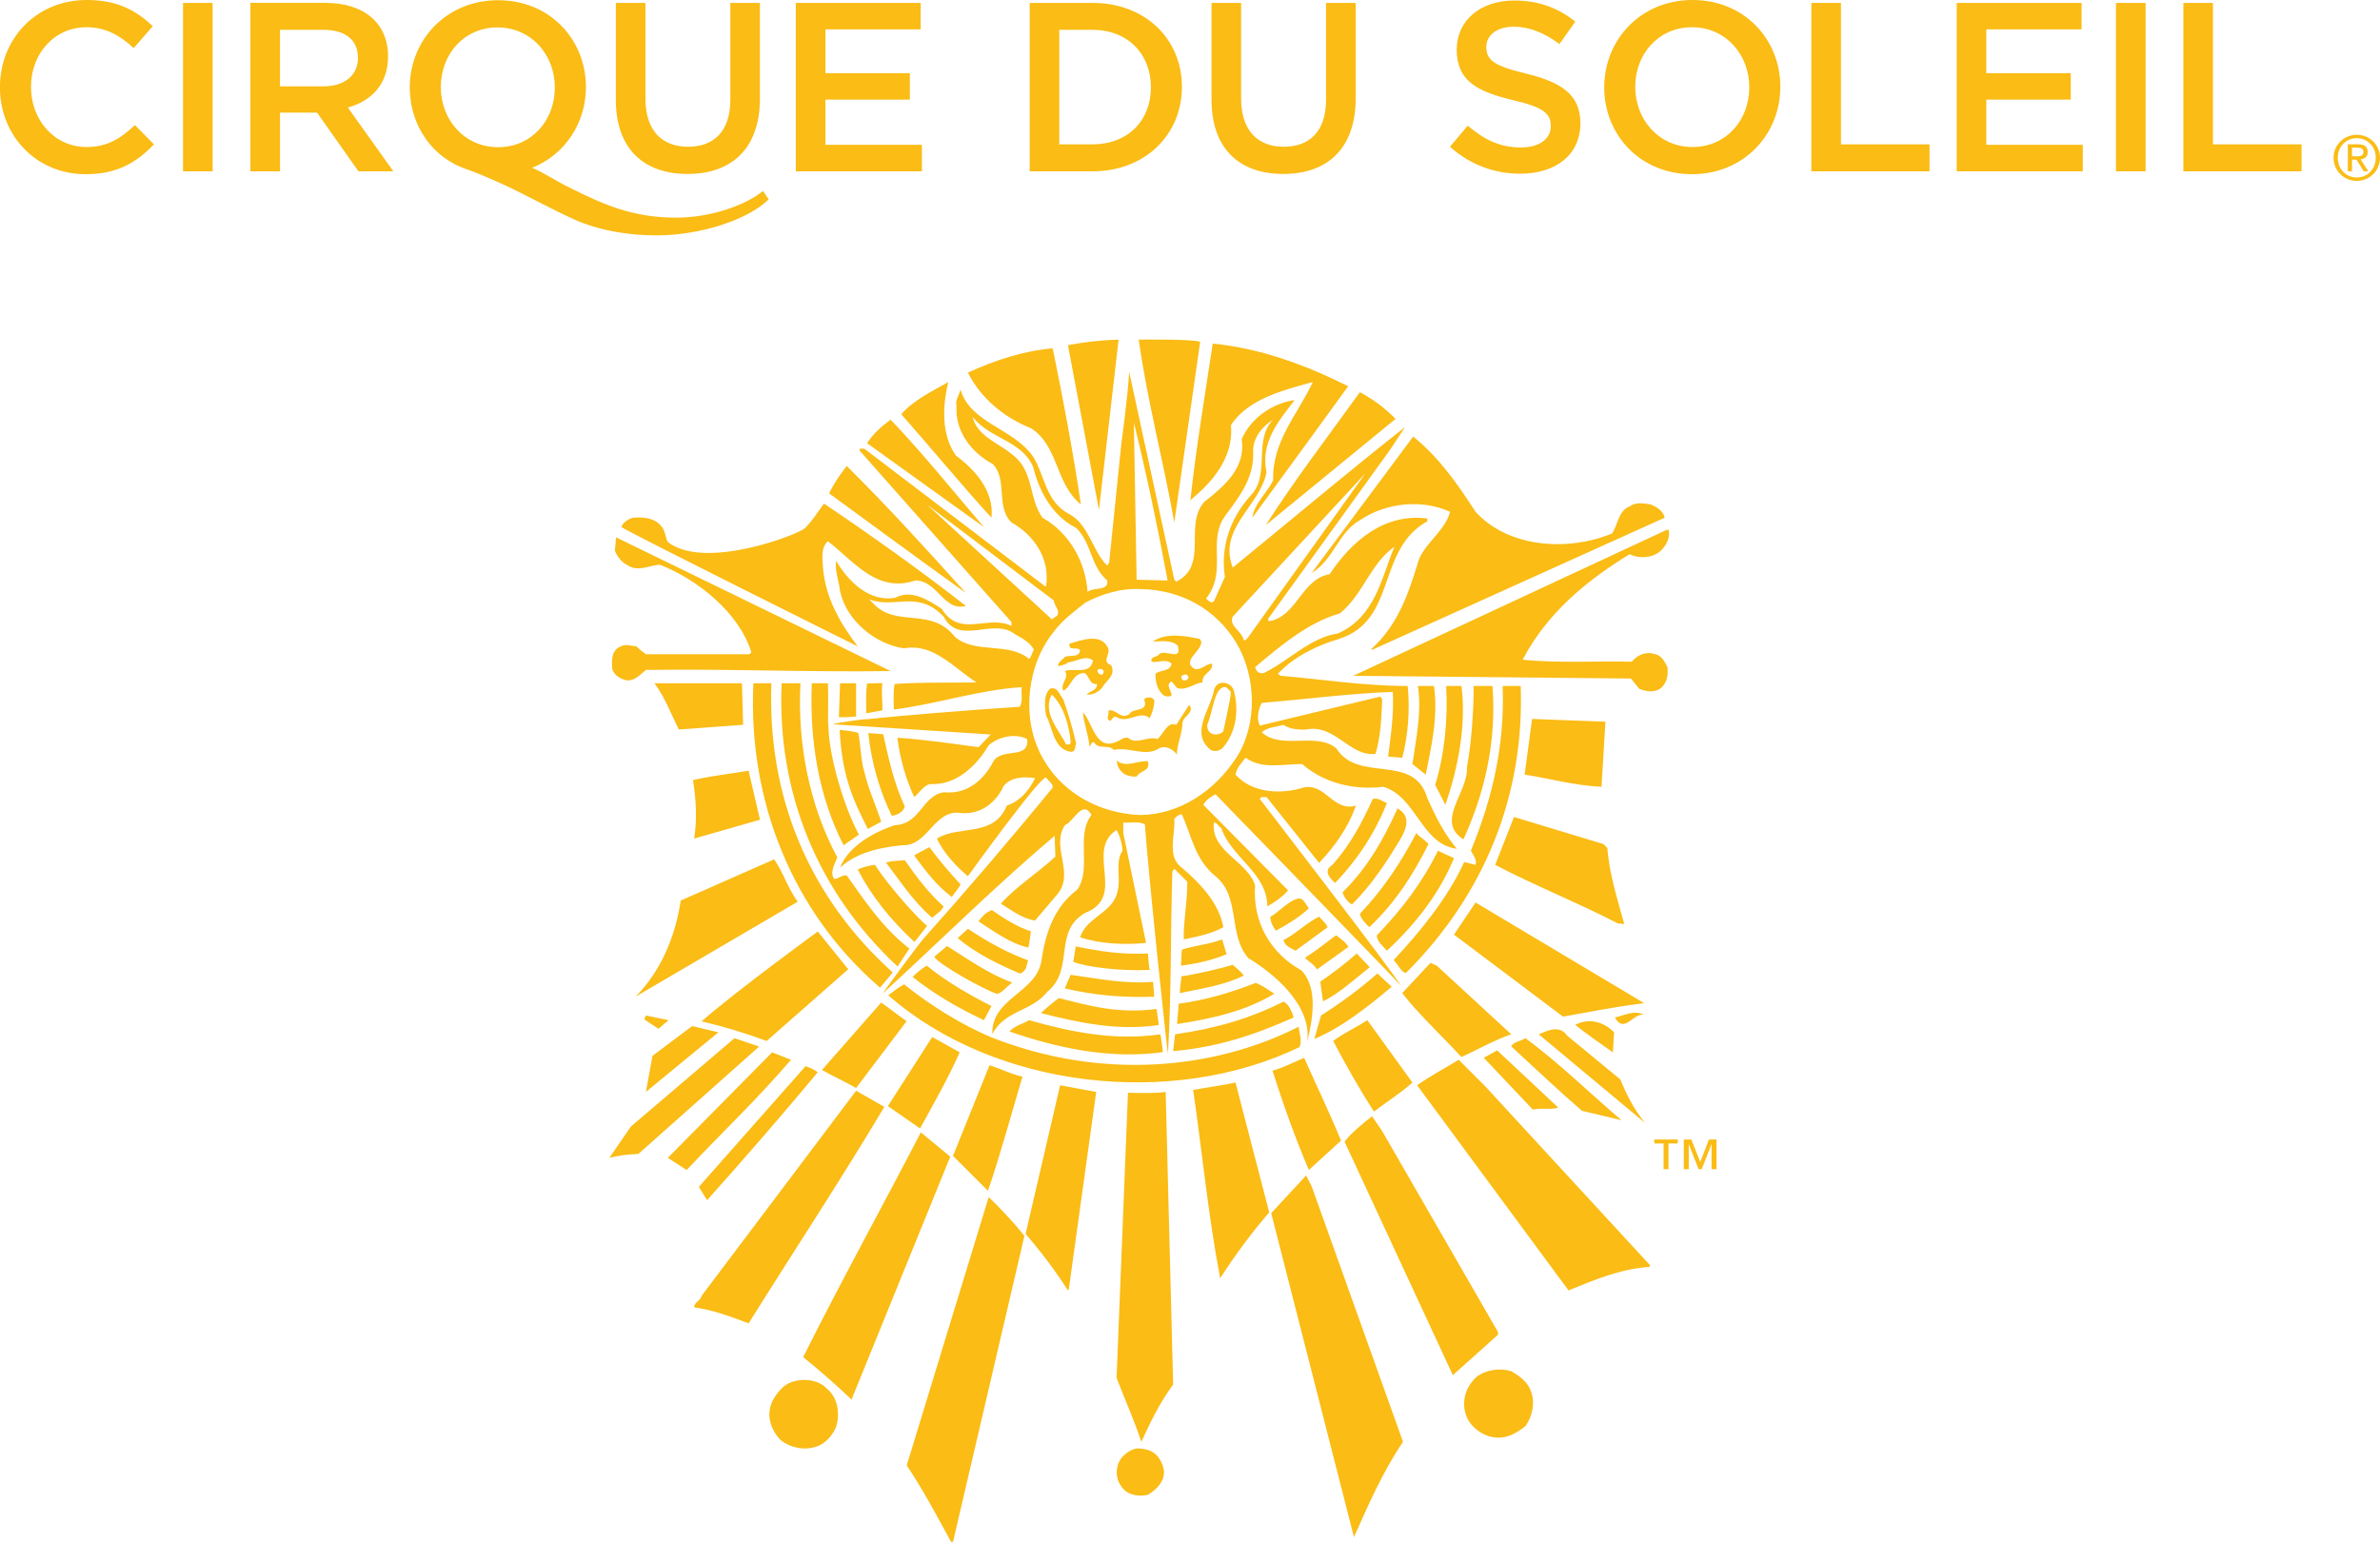 <?xml version="1.0" encoding="UTF-8"?>
<svg version="1.1" viewBox="0 0 250 161.98" xmlns="http://www.w3.org/2000/svg" xmlns:cc="http://creativecommons.org/ns#" xmlns:dc="http://purl.org/dc/elements/1.1/" xmlns:rdf="http://www.w3.org/1999/02/22-rdf-syntax-ns#">
  <g transform="translate(-313.94 -409.95)" fill="#fabc15">
    <g transform="matrix(2.559 0 0 -2.559 429.87 480.44)">
      <path d="m0 0c-0.042 0.084-0.161 0.117-0.251 0.042-0.021-0.106 0.082-0.214 0.187-0.194 0.063 0.043 0.064 0.088 0.064 0.152m-0.049-0.666c-0.144-0.194-0.386-0.322-0.643-0.306 0.096 0.146 0.435 0.161 0.417 0.435-0.305-0.032-0.305 0.306-0.498 0.451-0.515 0.016-0.548-0.58-0.886-0.725-0.145 0.29 0.274 0.532 0.064 0.806 0.339 0.144 1.047-0.178 1.16 0.434-0.306 0.242-0.693-0.048-1.031-0.08-0.112-0.113-0.274-0.097-0.386-0.161-0.081 0.144 0.193 0.29 0.257 0.386 0.21 0.097 0.581-0.048 0.629 0.274-0.114 0.177-0.484-0.065-0.435 0.274 0.45 0.129 1.24 0.434 1.545-0.113 0.226-0.29-0.289-0.596 0.162-0.773 0.209-0.419-0.193-0.612-0.355-0.902m3.486 0.492s-0.042 0.065-0.189 0c-0.146-0.062 0.01-0.208 0.01-0.208l0.122-7e-3c0.06 0.046 0.162 0.111 0.057 0.215m0.622-0.299c-0.322-0.016-0.66-0.353-1.047-0.225l-0.225 0.273c-0.274-0.161 0.016-0.386 0-0.579-0.065-0.063-0.274-0.063-0.355 0.032-0.257 0.226-0.306 0.58-0.306 0.854 0.194 0.176 0.613 0.081 0.661 0.419-0.242 0.225-0.564 0.015-0.821 0.08-0.049 0.242 0.225 0.161 0.306 0.306 0.273 0.226 0.95-0.323 0.772 0.354-0.257 0.242-0.692 0.177-1.03 0.161 0.548 0.386 1.304 0.242 1.933 0.113l0.064-0.113c0-0.419-0.854-0.805-0.258-1.127 0.274-0.033 0.434 0.209 0.693 0.226 0.079-0.322-0.435-0.404-0.387-0.774m-3.866-1.158c0.064-0.162-0.145-0.339 0.081-0.42 0.096 0.081 0.112 0.21 0.256 0.161 0.436-0.305 0.976 0.304 1.355-0.048 0.113 0.21 0.176 0.435 0.193 0.66 0.016 0.225-0.305 0.242-0.418 0.113 0.208-0.548-0.452-0.322-0.614-0.612-0.354-0.241-0.563 0.257-0.853 0.146m-1.546-1.273c-0.065 0.676-0.29 1.465-0.773 1.932-0.435-0.756 0.384-1.566 0.58-2.044h0.113c0.063-0.017 0.08 0.065 0.08 0.112m-0.306 1.739c0.209-0.58 0.387-1.191 0.531-1.819-0.064-0.113 0-0.306-0.193-0.339-0.756 0.096-0.756 0.982-1.046 1.498-0.048 0.354-0.113 0.821 0.16 1.095 0.322 0.113 0.403-0.274 0.548-0.435m2.189-2.512 0.049-0.225c0.145-0.339 0.435-0.451 0.774-0.434 0.178 0.288 0.564 0.192 0.466 0.627-0.418 0.048-0.901-0.29-1.289 0.032m2.451 1.466c-0.387 0.145-0.516-0.387-0.774-0.581-0.403 0.129-0.871-0.257-1.209 0.049-0.193 0.033-0.306-0.113-0.468-0.161-0.869-0.403-0.981 0.804-1.384 1.208 0.048-0.483 0.226-0.918 0.274-1.401 0.097 0.048 0.049 0.209 0.193 0.16 0.178-0.305 0.596-0.064 0.805-0.305 0.628 0.145 1.29-0.306 1.854 0.063 0.29 0.146 0.58-0.048 0.74-0.256-0.031 0.338 0.21 0.837 0.224 1.303 0.018 0.291 0.517 0.404 0.275 0.742l-0.53-0.821zm8.257-10.208c-0.712-0.626-1.515-1.221-2.316-1.725l-0.274-0.966c1.164 0.497 2.195 1.322 3.175 2.145l-0.585 0.546zm5.493-16.329c-0.466 0.143-1.046 0.064-1.434-0.242-0.433-0.403-0.627-0.999-0.416-1.578 0.16-0.451 0.627-0.805 1.078-0.886 0.548-0.097 0.966 0.144 1.353 0.45 0.305 0.42 0.417 1.047 0.192 1.515-0.129 0.321-0.466 0.563-0.773 0.741m-21.45 7.149-3.365-11.015c0.676-1.013 1.24-2.077 1.82-3.14h0.08l2.931 12.561c-0.434 0.546-0.966 1.11-1.466 1.594m13.254 0.45-0.225 0.435-1.433-1.546 3.397-13.3c0.596 1.336 1.176 2.672 2.013 3.913l-3.752 10.498zm-14.832 1.208-1.207 0.999c-1.594-3.076-3.285-6.136-4.831-9.227 0.693-0.564 1.304-1.095 1.981-1.74 0.016 0.017 0.048 0.033 0.032 0.065l4.025 9.903zm17.731 1.047-0.418 0.612c-0.388-0.306-0.87-0.693-1.127-1.047l4.444-9.581 1.852 1.658v0.114l-4.751 8.244zm-8.889 1.61c-0.51-0.063-1.083-0.043-1.547-0.032l-0.468-11.707c0.339-0.886 0.725-1.739 1.017-2.624 0.37 0.805 0.756 1.61 1.305 2.35l-0.307 12.013zm-12.707 0.049-6.344-8.422c-0.032-0.194-0.304-0.258-0.304-0.468 0.788-0.112 1.513-0.386 2.236-0.659 1.853 2.963 3.785 5.893 5.572 8.888l-1.16 0.661zm9.856-0.049-1.481 0.274-1.418-6.103c0.644-0.741 1.223-1.513 1.739-2.319l0.033 0.033 1.127 8.115zm5.718 0.387c-0.58-0.129-1.192-0.198-1.739-0.306 0.369-2.529 0.627-5.234 1.111-7.73 0.595 0.934 1.288 1.869 2.012 2.706l-1.384 5.33zm-17.648 0.672-4.381-4.956 0.338-0.547c1.529 1.706 3.074 3.492 4.54 5.248-0.145 0.128-0.323 0.188-0.497 0.255m7.55 0.036-1.498-3.72 1.434-1.433c0.531 1.546 0.95 3.124 1.417 4.686-0.467 0.096-0.865 0.322-1.353 0.467m20.339-0.853-1.078 1.078c-0.581-0.354-1.192-0.675-1.708-1.046l6.215-8.422c1.064 0.435 2.126 0.886 3.334 0.966v0.081l-6.763 7.343zm-8.725 0.632c0.45-1.401 0.931-2.758 1.494-4.078l1.321 1.207c-0.467 1.144-1.015 2.271-1.513 3.399-0.438-0.186-0.836-0.4-1.302-0.528m-20.535 0.753-4.283-4.332 0.773-0.499c1.513 1.61 2.801 2.802 4.283 4.524l-0.773 0.307zm29.759 0.081-0.547-0.306 2.012-2.126c0.338 0.08 0.757-0.017 1.046 0.08l-2.511 2.352zm1.16 0.499c-0.194-0.13-0.5-0.145-0.581-0.338 0.983-0.903 1.949-1.82 2.899-2.641l1.626-0.387c-1.272 1.078-2.576 2.367-3.944 3.366m-31.453-0.343-1.012 0.343-4.251-3.624-0.886-1.288c0.387 0.096 0.774 0.144 1.192 0.161l4.957 4.408zm7.104 0.391-1.82-2.835 1.321-0.918c0.563 1.031 1.158 2.062 1.626 3.125l-1.127 0.628zm26.055 0.063c-0.306 0.452-0.805 0.195-1.159 0.049l4.364-3.639c-0.451 0.548-0.758 1.159-1.015 1.787l-2.19 1.803zm-34.831 0.13-1.078 0.257-1.627-1.223-0.273-1.482 2.978 2.448zm35.169 0.306c0.499-0.403 1.031-0.757 1.546-1.127l0.049 0.821c-0.436 0.45-1.047 0.596-1.595 0.306m-8.534 0.193c-0.435-0.29-0.95-0.515-1.401-0.854 0.516-0.981 1.08-1.98 1.674-2.898 0.533 0.403 1.161 0.805 1.579 1.192l-1.852 2.56zm-28.68 0-0.933 0.193-0.065-0.161 0.58-0.386 0.418 0.354zm38.841 0.113c0.386-0.693 0.741 0.177 1.191 0.112-0.402 0.21-0.837-0.048-1.191-0.112m-29.073-0.157-1.041 0.769-2.431-2.77c0.454-0.26 0.934-0.468 1.4-0.741l2.072 2.742zm15.48 0.809c-1.4-0.709-2.848-1.119-4.458-1.345l-0.08-0.692c1.836 0.16 3.357 0.674 4.951 1.383-0.082 0.242-0.188 0.523-0.413 0.654m-1.148 0.766c-0.982-0.388-2.064-0.712-3.16-0.856l-0.07-0.836c1.434 0.226 2.804 0.523 3.996 1.248-0.291 0.177-0.423 0.302-0.766 0.444m-14.084 0.241c0.949-0.742 1.868-1.273 2.93-1.772l0.307 0.58c-0.919 0.467-1.821 0.981-2.657 1.659-0.211-0.129-0.415-0.286-0.58-0.467m13.139 0.502c-0.413-0.14-1.702-0.432-2.103-0.473-0.041-0.433-0.05-0.281-0.069-0.69 0.868 0.177 1.868 0.334 2.624 0.72-0.07 0.141-0.435 0.414-0.452 0.443m8.376-0.035-0.259 0.113-1.158-1.241c0.644-0.838 1.658-1.787 2.43-2.625 0.677 0.307 1.337 0.692 2.045 0.934l-3.058 2.819zm-14.819 0.79-0.1-0.634c0.513-0.211 1.943-0.393 3.14-0.332-0.043 0.114-0.075 0.674-0.075 0.674-1.095-0.049-1.95 0.083-2.965 0.292m-5.28 0.015s-0.426-0.347-0.531-0.451c0.317-0.389 2.017-1.315 2.571-1.516 0.241 0.061 0.292 0.201 0.634 0.469-0.95 0.337-1.803 0.95-2.674 1.498m11.29 0.273c-0.484-0.198-1.218-0.268-1.65-0.421-0.035-0.16-0.011-0.229-0.041-0.657 0.644 0.08 1.269 0.217 1.872 0.468l-0.181 0.61zm3.401-0.751c0.107-0.138 0.343-0.243 0.493-0.483l1.291 0.928c-0.143 0.229-0.365 0.36-0.501 0.473-0.287-0.183-0.773-0.613-1.283-0.918m-19.998 1.074s-3.339-2.432-4.773-3.689c0.902-0.209 1.804-0.483 2.674-0.805 1.063 0.935 3.347 2.944 3.347 2.944l-1.248 1.55zm6.16 0.112-0.418-0.386c0.774-0.644 1.685-1.081 2.561-1.454 0.292 0.121 0.251 0.35 0.332 0.544-0.886 0.321-1.67 0.764-2.475 1.296m14.415 0.499c-0.516-0.258-0.951-0.709-1.466-0.966 0.124-0.265 0.135-0.229 0.499-0.434l1.32 0.965c-0.085 0.18-0.209 0.274-0.353 0.435m-11.829-0.597c-0.53 0.14-1.279 0.634-1.6 0.869-0.192-0.095-0.303-0.135-0.55-0.466 0.644-0.418 1.288-0.9 2.045-1.079 0.049 0.21 0.084 0.494 0.105 0.676m25.13-2.929-6.877 4.106-0.885-1.32 4.475-3.366c1.113 0.193 2.191 0.418 3.318 0.548l-0.031 0.032zm-15.308 3.512c0.031-0.246 0.107-0.388 0.235-0.565 0.467 0.257 0.934 0.531 1.352 0.917-0.267 0.423-0.307 0.44-0.509 0.382-0.34-0.096-0.754-0.557-1.078-0.734m-15.769 2.234c0.579-0.757 1.108-1.592 1.897-2.268 0.185 0.174 0.386 0.274 0.466 0.467-0.627 0.564-1.11 1.208-1.593 1.9-0.242-0.032-0.495-0.016-0.77-0.099m-4.593 0.131-3.833-1.691c-0.225-1.481-0.805-2.882-1.851-3.944l6.651 3.896c-0.403 0.547-0.596 1.224-0.967 1.739m27.248 0.354c-0.629-1.288-1.498-2.431-2.512-3.478 0.015-0.258 0.273-0.451 0.419-0.627 1.223 1.142 2.157 2.367 2.753 3.8l-0.66 0.305zm-21.499-0.194c0.467-0.627 0.902-1.223 1.546-1.705 0.113 0.177 0.276 0.342 0.357 0.519-0.403 0.434-0.888 0.994-1.275 1.525-0.236-0.126-0.451-0.225-0.628-0.339m20.612 0.919c-0.611-1.176-1.368-2.319-2.318-3.317 0.048-0.21 0.242-0.402 0.386-0.548 1.063 0.998 1.803 2.158 2.432 3.414-0.161 0.193-0.37 0.29-0.5 0.451m7.681-0.451-3.671 1.112-0.773-1.965c1.658-0.87 3.382-1.546 5.025-2.399l0.273-0.032c-0.273 1.013-0.612 2.028-0.692 3.123l-0.162 0.161zm-8.452 1.465c-0.55-1.223-1.21-2.415-2.256-3.446 0.049-0.192 0.226-0.418 0.387-0.498 0.805 0.805 1.401 1.707 1.98 2.672 0.243 0.404 0.468 0.951-0.111 1.272m-1.015 0.387c-0.435-0.951-0.919-1.884-1.659-2.705-0.386-0.242-0.113-0.548 0.113-0.741 0.933 0.966 1.658 2.094 2.126 3.284-0.194 0.049-0.339 0.227-0.58 0.162m-27.907 0.773c0.128-0.756 0.176-1.642 0.049-2.399l2.704 0.773c-0.161 0.66-0.306 1.336-0.468 2.013-0.756-0.13-1.545-0.21-2.285-0.387m21.882 3.821c-0.484 0.068-0.529-1.019-0.772-1.55-0.021-0.488 0.516-0.462 0.662-0.258 0.157 0.713 0.337 1.555 0.305 1.609-0.032 0.057-0.195 0.199-0.195 0.199m-0.11-2.469c-0.129-0.144-0.339-0.209-0.515-0.112-0.871 0.676-0.018 1.658 0.127 2.431 0.097 0.515 0.79 0.37 0.838-0.08 0.194-0.789 0.049-1.643-0.45-2.239m-4.72 1.499c0.064-0.162-0.145-0.339 0.081-0.42 0.096 0.081 0.112 0.21 0.256 0.161 0.436-0.305 0.976 0.304 1.355-0.048 0.113 0.21 0.176 0.435 0.193 0.66 0.016 0.225-0.305 0.242-0.418 0.113 0.208-0.548-0.452-0.322-0.614-0.612-0.354-0.241-0.563 0.257-0.853 0.146m0.337-2.046 0.049-0.225c0.145-0.339 0.435-0.451 0.774-0.434 0.178 0.288 0.564 0.192 0.466 0.627-0.418 0.048-0.901-0.29-1.289 0.032m2.451 1.466c-0.387 0.145-0.516-0.387-0.774-0.581-0.403 0.129-0.871-0.257-1.209 0.049-0.193 0.033-0.306-0.113-0.468-0.161-0.869-0.403-0.981 0.804-1.384 1.208 0.048-0.483 0.226-0.918 0.274-1.401 0.097 0.048 0.049 0.209 0.193 0.16 0.178-0.305 0.596-0.064 0.805-0.305 0.628 0.145 1.29-0.306 1.854 0.063 0.29 0.146 0.58-0.048 0.74-0.256-0.031 0.338 0.21 0.837 0.224 1.303 0.018 0.291 0.517 0.404 0.275 0.742l-0.53-0.821zm3.59 2.125c1.013 0.483 1.884 1.45 3.044 1.626 1.528 0.677 1.786 2.271 2.317 3.558-0.997-0.708-1.272-1.948-2.236-2.736-1.306-0.371-2.448-1.337-3.48-2.206 0.049-0.161 0.145-0.29 0.355-0.242m-1.127 1.24c-0.854 1.417-2.303 2.173-3.897 2.206-0.855 0.048-1.626-0.209-2.288-0.548-0.257-0.209-0.918-0.676-1.272-1.159-1.128-1.352-1.369-3.494-0.58-5.057 0.789-1.577 2.4-2.447 4.091-2.511 1.643 0.016 3.076 1.015 3.946 2.351 0.885 1.369 0.821 3.349 0 4.718m-8.504-0.66c0.113 0.129 0.129 0.273 0.193 0.386-0.176 0.322-0.499 0.467-0.773 0.627-0.885 0.71-2.302-0.498-2.931 0.725-1.065 1.124-2.022 0.299-3.059 0.709l0.194-0.193c0.933-0.982 2.372-0.107 3.332-1.352 0.838-0.709 2.19-0.194 3.044-0.902m0.934 1.625 0.226 0.162c0.113 0.225-0.13 0.387-0.145 0.612l-5.217 3.945 5.136-4.719zm1.465 1.128c0.258 0.209 0.886 0.016 0.805 0.467-0.692 0.596-0.627 1.529-1.272 2.158-0.998 0.499-1.529 1.53-1.77 2.512-0.484 1.094-1.756 1.127-2.481 2.044 0.194-0.805 1.064-1.062 1.627-1.545 0.902-0.66 0.66-1.788 1.24-2.592 1.094-0.613 1.771-1.805 1.851-3.044m1.9 6.956l0.114-6.457 1.272-0.032c-0.402 2.174-0.868 4.38-1.386 6.489m2.965-7.23c0.096-0.08 0.194-0.225 0.321-0.112l0.452 0.999c-0.193 1.238 0.226 2.414 1.046 3.332 0.839 0.821 0.097 2.286 0.935 3.124-0.468-0.29-0.838-0.757-0.822-1.32 0.048-1.03-0.532-1.804-1.111-2.577-0.821-1.063 0.09-2.289-0.821-3.446m1.545-1.707c0.098-0.032 0.13 0.081 0.193 0.13l4.8 6.714-5.443-5.878c-0.178-0.386 0.369-0.579 0.45-0.966m8.745-8.566c-1.45 0.178-1.66 2.142-3.012 2.544-1.16-0.144-2.415 0.129-3.334 0.934-0.804 0-1.658-0.226-2.318 0.258-0.177-0.21-0.371-0.42-0.418-0.693 0.676-0.757 1.851-0.821 2.785-0.532 0.902 0.211 1.224-1.013 2.158-0.74-0.306-0.869-0.837-1.642-1.513-2.35l-2.158 2.705c-0.097-0.033-0.227 0.047-0.274-0.081 0 0 5.803-7.546 5.771-7.644 0.017 0.016-7.591 7.837-7.591 7.837-0.177-0.096-0.386-0.225-0.499-0.435l3.478-3.51c-0.225-0.273-0.548-0.483-0.852-0.66 0 1.369-1.483 2.013-1.885 3.204-0.113 0.081-0.178 0.241-0.307 0.241-0.145-1.19 1.402-1.593 1.691-2.592-0.111-1.466 0.613-2.769 1.9-3.478 0.709-0.741 0.45-2.054 0.239-2.94 0.211 1.577-1.509 2.897-2.413 3.439-0.853 0.967-0.305 2.513-1.352 3.365-0.853 0.693-0.982 1.675-1.385 2.545-0.112-0.016-0.224-0.08-0.306-0.193 0.048-0.645-0.322-1.546 0.306-1.997 0.774-0.66 1.531-1.465 1.708-2.448-0.5-0.274-1.064-0.386-1.627-0.499-0.016 0.773 0.161 1.594 0.146 2.367l-0.533 0.531-0.08-0.112c-0.08-2.512-0.034-4.906-0.18-7.481-0.021-4e-3 -0.786 7.175-0.947 9.413-0.242 0.145-0.581 0.049-0.887 0.08v-0.434c0.306-1.498 0.629-3.011 0.935-4.508-0.935-0.097-1.885-0.033-2.706 0.225 0.258 0.853 1.384 0.998 1.545 1.932 0.129 0.515-0.113 1.175 0.193 1.626-0.016 0.307-0.097 0.581-0.242 0.854-1.319-0.87 0.451-2.737-1.303-3.414-1.32-0.773-0.403-2.318-1.547-3.237-0.627-0.805-1.75-0.751-2.249-1.732-0.049 1.465 1.767 1.684 2.008 2.972 0.161 1.128 0.499 2.222 1.481 2.963 0.597 0.853-0.08 2.238 0.581 3.06-0.371 0.66-0.726-0.274-1.096-0.419-0.58-0.902 0.419-1.964-0.305-2.834l-0.918-1.079c-0.532 0.081-0.95 0.419-1.401 0.692 0.627 0.709 1.513 1.257 2.237 1.933l-0.031 0.853c-2.399-2.029-4.686-4.298-7.053-6.471-0.014 0.012 1.602 2.21 1.721 2.305 1.642 1.835 3.625 4.151 5.252 6.146 0.031 0.146-0.178 0.275-0.274 0.419-0.306-0.032-3.206-4.058-3.206-4.058-0.449 0.371-1.013 0.967-1.271 1.547 0.902 0.563 2.334 0.032 2.867 1.352 0.531 0.177 0.917 0.612 1.159 1.127-0.419 0.066-0.967 0.066-1.289-0.321-0.305-0.678-0.934-1.176-1.738-1.112-1.112 0.193-1.369-1.384-2.432-1.32-0.934-0.097-1.836-0.29-2.544-0.918 0.338 0.869 1.369 1.449 2.238 1.739 1.077 0.039 1.143 1.256 2.045 1.353 0.965-0.097 1.643 0.548 2.013 1.272 0.354 0.579 1.482 0.048 1.384 0.917-0.514 0.242-1.159 0.097-1.578-0.257-0.498-0.853-1.352-1.659-2.398-1.594-0.274-0.048-0.436-0.354-0.661-0.531-0.338 0.724-0.58 1.562-0.692 2.431 1.079-0.065 2.238-0.241 3.333-0.387l0.5 0.518-0.161 0.014-6.321 0.409c0.081 0.049 1.365 0.235 1.45 0.21 1.177 0.132 4.21 0.379 6.223 0.508 0.144 0.225 0.047 0.548 0.08 0.805-1.771-0.111-3.462-0.692-5.248-0.918 0 0.338-0.033 0.709 0.031 1.047 1.017 0.078 2.109 0.048 3.173 0.064l0.189 4e-3c-0.902 0.564-1.752 1.623-2.975 1.397-1.192 0.178-2.367 1.143-2.625 2.352-0.048 0.418-0.226 0.869-0.161 1.239 0.499-0.838 1.352-1.707 2.431-1.513 0.66 0.354 1.353-0.097 1.9-0.452 0.745-1.221 1.916-0.225 2.866-0.708v0.161l-6.231 7.037v0.08h0.193l7.423-5.651h0.033c0.177 1.111-0.468 2.092-1.418 2.624-0.66 0.645-0.145 1.772-0.772 2.4-0.87 0.467-1.547 1.336-1.482 2.367-0.065 0.273 0.113 0.45 0.161 0.692 0.402-1.385 2.174-1.594 2.98-2.754 0.483-0.773 0.515-1.852 1.465-2.35 0.821-0.419 0.966-1.53 1.577-2.126l0.081 0.112 0.499 4.88s0.274 1.979 0.322 2.963l1.853-8.535 0.082-0.08c1.351 0.676 0.289 2.335 1.158 3.284 0.805 0.628 1.709 1.395 1.526 2.561 0.372 0.871 1.26 1.481 2.177 1.61-0.675-0.869-1.415-1.755-1.158-2.962-0.257-1.386-2.013-2.304-1.385-3.914 2.334 1.9 4.717 3.914 7.069 5.765l-0.58-0.886-4.992-6.922c-0.065-0.034-0.032-0.114-0.032-0.163 1.159 0.163 1.352 1.739 2.512 1.932 0.934 1.402 2.271 2.512 4.01 2.288v-0.114c-2.11-1.175-1.223-4.057-3.623-4.83-0.918-0.274-1.851-0.725-2.512-1.433l0.112-0.081c1.723-0.145 3.414-0.418 5.218-0.418 0.096-1.014 0.015-2.03-0.225-2.947l-0.58 0.049c0.112 0.868 0.241 1.722 0.193 2.655-1.787-0.063-3.576-0.305-5.379-0.45-0.144-0.274-0.225-0.644-0.08-0.934l4.944 1.191 0.08-0.112c-0.033-0.773-0.065-1.545-0.274-2.239-1.063-0.127-1.658 1.241-2.85 0.999-0.306-0.016-0.677 0.016-0.934 0.194-0.29-0.097-0.628-0.081-0.886-0.307 0.805-0.74 2.238 0.033 3.06-0.661 0.917-1.448 3.188-0.16 3.736-2.044 0.322-0.725 0.676-1.433 1.208-2.077m-24.156 4.75c0.129-1.224 0.468-2.382 0.966-3.398 0.226 0.033 0.467 0.146 0.532 0.387-0.436 0.918-0.66 1.949-0.886 2.963l-0.612 0.048zm-1.175 0.129c0.095-1.801 0.482-2.749 1.157-4.067l0.549 0.299c-0.226 0.692-0.531 1.337-0.692 2.045-0.137 0.416-0.159 1.159-0.25 1.602-0.171 0.049-0.378 0.087-0.764 0.121m31.433 0.338-3.011 0.113-0.305-2.287c1.045-0.16 2.06-0.451 3.155-0.499l0.161 2.673zm-4.219 1.466c0.097-2.48-0.45-4.687-1.305-6.764 0.098-0.177 0.26-0.386 0.194-0.579l-0.466 0.113c-0.677-1.466-1.773-2.818-2.9-4.027 0.179-0.16 0.274-0.45 0.501-0.531 3.252 3.237 4.879 7.327 4.717 11.788h-0.741zm-1.19 0c0-1.014-0.081-2.271-0.275-3.334 0.064-1.03-1.321-2.222-0.144-2.963 0.868 1.9 1.368 4.01 1.191 6.297h-0.772zm-1.129 0c0.081-1.353-0.064-2.803-0.45-4.058l0.418-0.822c0.515 1.498 0.87 3.269 0.66 4.88h-0.628zm-1.158 0c0.16-1.111-0.08-2.175-0.226-3.205l0.547-0.435c0.226 1.16 0.516 2.352 0.338 3.64h-0.659zm-27.747 0.112h-3.591c0.435-0.595 0.677-1.256 0.998-1.9l2.641 0.194-0.048 1.706zm-5.169 5.991-0.048-0.548c0.096-0.242 0.289-0.5 0.548-0.612 0.418-0.274 0.917 0.032 1.304 0.032 1.529-0.596 3.236-1.949 3.751-3.591l-0.08-0.08h-4.25c-0.131 0.096-0.259 0.193-0.387 0.322-0.226 0.016-0.435 0.113-0.644 0-0.387-0.161-0.371-0.548-0.354-0.902 0.064-0.29 0.369-0.467 0.66-0.499 0.29 0.016 0.499 0.241 0.725 0.434 3.428 0.048 6.714-0.096 10.047-0.047l-11.272 5.491zm43.124 0.305-12.865-5.99 11.4-0.112 0.338-0.419c0.307-0.13 0.676-0.177 0.934 0.064 0.193 0.193 0.274 0.499 0.225 0.822-0.096 0.208-0.241 0.483-0.5 0.531-0.37 0.129-0.708-0.016-0.965-0.306-1.498 0.032-3.027-0.065-4.477 0.08 0.983 1.884 2.593 3.237 4.396 4.333 0.371-0.194 0.919-0.162 1.24 0.112 0.243 0.209 0.435 0.563 0.355 0.885h-0.081zm-33.655 2.625c-0.274-0.355-0.521-0.702-0.723-1.125 1.852-1.353 3.734-2.74 5.618-4.092-1.643 1.819-3.189 3.526-4.895 5.217m23.252 1.207-4.17-5.603c0.934 0.564 1.08 1.692 2.045 2.206 1.015 0.676 2.496 0.838 3.639 0.306-0.193-0.741-0.965-1.24-1.272-1.932-0.418-1.353-0.821-2.673-1.98-3.72h0.081l11.98 5.411c-0.049 0.274-0.339 0.451-0.58 0.547-0.257 0.048-0.629 0.096-0.854-0.081-0.466-0.177-0.483-0.74-0.723-1.111-1.773-0.74-4.236-0.612-5.605 0.886-0.709 1.095-1.481 2.222-2.561 3.091m-21.449 0.693c-0.338-0.241-0.74-0.595-0.966-0.967l4.798-3.445c-1.288 1.498-2.464 2.979-3.832 4.412m19.26 1.127c-1.321-1.835-2.704-3.64-3.864-5.458l5.329 4.363c-0.402 0.418-0.933 0.822-1.465 1.095m-16.894 0.418c-0.675-0.385-1.417-0.74-1.932-1.32 1.241-1.401 2.465-2.898 3.705-4.25 0.112 1.111-0.677 1.964-1.466 2.56-0.596 0.853-0.548 2.013-0.307 3.01m8.541-25.738c-1.593-0.21-2.759 0.138-4.004 0.446-0.225-0.161-0.533-0.423-0.735-0.615 1.515-0.385 3.148-0.746 4.84-0.489 0 0-0.089 0.677-0.101 0.658m0.162-1.041c-1.901-0.273-3.695 0.098-5.385 0.581-0.273-0.161-0.627-0.242-0.805-0.467 1.945-0.669 4.111-1.148 6.296-0.845 0 0-0.089 0.739-0.106 0.731m8.062 3.318c-0.45-0.402-0.982-0.805-1.497-1.159l0.113-0.805c0.66 0.322 1.293 0.903 1.92 1.403l-0.536 0.561zm-19.05-0.773c-3.382 3.044-5.153 7.15-4.976 11.868h-0.74c-0.226-4.812 1.592-9.393 5.203-12.5-0.018-1e-3 0.532 0.626 0.513 0.632m1.419 1.912c-0.262 0.17-1.562 1.587-2.144 2.501-0.258-0.033-0.515-0.097-0.708-0.194 0.581-1.116 1.36-2.074 2.328-2.972 0 0 0.343 0.422 0.524 0.665m-4.077 9.956h-0.66c-0.096-2.383 0.29-4.669 1.305-6.65l0.628 0.434c-0.717 1.355-1.262 3.475-1.25 4.496-0.036 0 0.01 1.204-0.023 1.72m2.238-1.112c0.017 0.313-0.054 0.823 1e-3 1.112-0.065 0.016-0.507-0.014-0.628-4e-3 -0.071-0.493-0.03-0.694-0.038-1.231l0.665 0.123zm-1.079-0.241v1.353h-0.659l-0.048-1.385c-4e-3 -0.023 0.725-4e-3 0.707 0.032m2.185-9.539c-1.111 0.863-1.81 1.939-2.57 3.002-0.21 0.032-0.322-0.145-0.517-0.145-0.192 0.29 0.033 0.613 0.13 0.886-1.143 2.125-1.642 4.653-1.513 7.149h-0.773c-0.193-4.468 1.464-8.56 4.761-11.629l0.482 0.737zm-0.215-1.468c-0.22-0.114-0.434-0.288-0.65-0.449 4.365-3.832 11.648-4.655 16.883-2.128 0.113 0.274-0.016 0.563-0.034 0.837-3.477-1.77-8.112-2.211-12.605-0.441-1.18 0.489-2.517 1.309-3.594 2.181m10.222 0.102c-1.177-0.097-2.27 0.137-3.387 0.288l-0.238-0.558c1.179-0.279 2.413-0.389 3.67-0.341l-0.045 0.611zm-7.603 25.011c0.532-1.062 1.499-1.851 2.594-2.286 1.143-0.74 0.982-2.27 2.044-3.124-0.321 2.158-0.724 4.299-1.158 6.408-1.24-0.112-2.384-0.498-3.48-0.998m10.05 1.192c-0.321-2.143-0.692-4.316-0.917-6.442 0.064 0.13 1.837 1.293 1.663 3.091 0.709 1.095 2.202 1.45 3.361 1.772-0.612-1.32-1.674-2.431-1.626-4.025-0.241-0.531-0.774-0.934-0.853-1.545 1.288 1.755 3.932 5.398 3.932 5.398-1.707 0.853-3.58 1.557-5.56 1.751m-3.865 0.161c-0.709-0.016-1.401-0.097-2.078-0.226l1.273-6.763 0.805 6.989zm3.349-0.091c-0.228 0.121-2.522 0.094-2.522 0.094 0.354-2.528 1.01-4.963 1.46-7.507 0 0 1.022 7.158 1.062 7.413m-14.057-12.501c-0.708 0.934-1.289 1.932-1.417 3.125-0.017 0.369-0.129 0.916 0.192 1.19 1.079-0.821 1.997-2.141 3.591-1.61 0.918 0 1.159-1.288 2.078-1.046-1.901 1.481-3.865 2.881-5.829 4.203-0.327-0.45-0.514-0.748-0.782-1.008-0.268-0.264-4.113-1.747-5.627-0.571-0.113 0.21-0.096 0.467-0.275 0.66-0.288 0.339-0.723 0.371-1.158 0.339-0.193-0.049-0.467-0.242-0.467-0.387 0.402-0.274 9.694-4.895 9.694-4.895m11.449-32.929c-0.339-0.066-0.692-0.356-0.774-0.694-0.113-0.37 0-0.755 0.274-1.013 0.242-0.226 0.63-0.274 0.966-0.194 0.259 0.161 0.501 0.37 0.613 0.66 0.113 0.322-0.015 0.644-0.193 0.885-0.225 0.29-0.547 0.356-0.886 0.356m-12.721 2.462c0.467-0.386 0.547-1.03 0.386-1.578-0.129-0.321-0.451-0.708-0.806-0.805-0.499-0.176-1.078-0.048-1.464 0.258-0.275 0.273-0.435 0.612-0.468 0.966-0.032 0.483 0.193 0.838 0.5 1.159 0.435 0.468 1.417 0.468 1.852 0" fill="#fabc15"/>
    </g>
    <g transform="matrix(2.559 0 0 -2.559 363.14 427.79)">
      <path d="m0 0c-1.468 0.46-2.406 1.816-2.406 3.377 0 1.954 1.501 3.586 3.626 3.586 2.122 0 3.605-1.611 3.605-3.568 0-1.482-0.866-2.775-2.209-3.314 0.516-0.21 0.82-0.462 1.636-0.862 1.269-0.621 2.453-1.183 4.275-1.183 1.435 0 2.869 0.519 3.566 1.097l0.234-0.345c-0.853-0.846-2.825-1.48-4.597-1.48-0.941 0-2.235 0.132-3.415 0.667-0.803 0.364-1.815 0.909-2.518 1.253-0.492 0.238-1.365 0.619-1.797 0.772m3.549 3.377c0 1.353-0.977 2.469-2.35 2.469s-2.331-1.096-2.331-2.451c0-1.351 0.978-2.467 2.352-2.467 1.371 0 2.329 1.097 2.329 2.449m66.848-3.439h4.85v1.107h-3.635v5.808h-1.215v-6.915zm-2.766 0h1.215v6.915h-1.215v-6.915zm-1.412 6.915h-5.126v-6.915h5.176v1.088h-3.962v1.855h3.468v1.087h-3.468v1.798h3.912v1.087zm-11.092-6.915h4.85v1.107h-3.635v5.808h-1.215v-6.915zm-1.274 3.468c0 1.955-1.481 3.566-3.604 3.566-2.124 0-3.625-1.63-3.625-3.586 0-1.955 1.481-3.566 3.604-3.566s3.625 1.63 3.625 3.586m-1.274-0.02c0-1.353-0.958-2.45-2.33-2.45-1.374 0-2.352 1.116-2.352 2.47 0 1.353 0.959 2.448 2.331 2.448 1.374 0 2.351-1.114 2.351-2.468m-10.795 1.659c0 0.465 0.415 0.83 1.126 0.83 0.632 0 1.253-0.247 1.876-0.711l0.652 0.919c-0.701 0.562-1.501 0.868-2.509 0.868-1.373 0-2.36-0.81-2.36-2.013 0-1.285 0.829-1.719 2.301-2.076 1.284-0.295 1.561-0.563 1.561-1.066 0-0.534-0.474-0.879-1.225-0.879-0.859 0-1.521 0.326-2.184 0.898l-0.73-0.869c0.829-0.741 1.828-1.106 2.883-1.106 1.452 0 2.471 0.77 2.471 2.074 0 1.156-0.761 1.679-2.223 2.035-1.323 0.316-1.639 0.553-1.639 1.096m-5.363 1.808h-1.216v-3.98c0-1.275-0.66-1.927-1.737-1.927-1.087 0-1.749 0.692-1.749 1.976v3.931h-1.214v-3.98c0-2.005 1.145-3.043 2.942-3.043 1.808 0 2.974 1.038 2.974 3.102v3.921zm-7.132-3.447c0 1.955-1.499 3.447-3.671 3.447h-2.578v-6.915h2.578c2.172 0 3.671 1.512 3.671 3.468m-1.273-0.02c0-1.364-0.944-2.341-2.398-2.341h-1.363v4.702h1.363c1.454 0 2.398-0.997 2.398-2.361m-9.45 3.467h-5.127v-6.915h5.176v1.088h-3.961v1.855h3.468v1.087h-3.468v1.798h3.912v1.087zm-6.599 0h-1.215v-3.98c0-1.275-0.661-1.927-1.738-1.927-1.086 0-1.747 0.692-1.747 1.976v3.931h-1.215v-3.98c0-2.005 1.145-3.043 2.943-3.043 1.807 0 2.972 1.038 2.972 3.102v3.921zm-15.048-6.915-1.866 2.618c0.967 0.267 1.649 0.958 1.649 2.103 0 1.354-0.978 2.194-2.568 2.194h-3.082v-6.915h1.215v2.41h1.521l1.699-2.41h1.432zm-1.452 4.653c0-0.711-0.552-1.165-1.423-1.165h-1.777v2.321h1.768c0.898 0 1.432-0.395 1.432-1.156m-7.181-4.653h1.215v6.915h-1.215v-6.915zm-3.999-0.118c-2.015 0-3.517 1.571-3.517 3.566 0 1.975 1.472 3.586 3.566 3.586 1.274 0 2.044-0.445 2.707-1.076l-0.782-0.9c-0.552 0.514-1.144 0.858-1.935 0.858-1.323 0-2.281-1.085-2.281-2.448s0.958-2.47 2.281-2.47c0.85 0 1.392 0.346 1.986 0.899l0.78-0.79c-0.721-0.751-1.512-1.225-2.805-1.225" fill="#fabc15"/>
    </g>
    <g transform="matrix(2.559 0 0 -2.559 561 426.37)">
      <path d="m0 0h0.18c0.151 0 0.29 7e-3 0.29 0.183 0 0.146-0.126 0.17-0.243 0.17h-0.227v-0.353zm-0.172 0.491h0.428c0.263 0 0.388-0.103 0.388-0.317 0-0.198-0.127-0.282-0.292-0.3l0.316-0.489h-0.185l-0.3 0.476h-0.183v-0.476h-0.172v1.106zm0.37-1.362c0.438 0 0.777 0.349 0.777 0.813 0 0.453-0.339 0.803-0.777 0.803-0.443 0-0.783-0.35-0.783-0.803 0-0.464 0.34-0.813 0.783-0.813m0 1.755c0.517 0 0.949-0.408 0.949-0.942 0-0.545-0.432-0.952-0.949-0.952-0.52 0-0.955 0.407-0.955 0.952 0 0.534 0.435 0.942 0.955 0.942" fill="#fabc15"/>
    </g>
    <g transform="matrix(2.559 0 0 -2.559 494.24 532.78)">
      <path d="m0 0h-0.201v1.017h-6e-3l-0.399-1.017h-0.128l-0.399 1.017h-4e-3v-1.017h-0.203v1.217h0.311l0.364-0.924 0.357 0.924h0.308v-1.217zm-1.587 1.054h-0.382v-1.054h-0.201v1.054h-0.382v0.163h0.965" fill="#fabc15"/>
    </g>
  </g>
</svg>